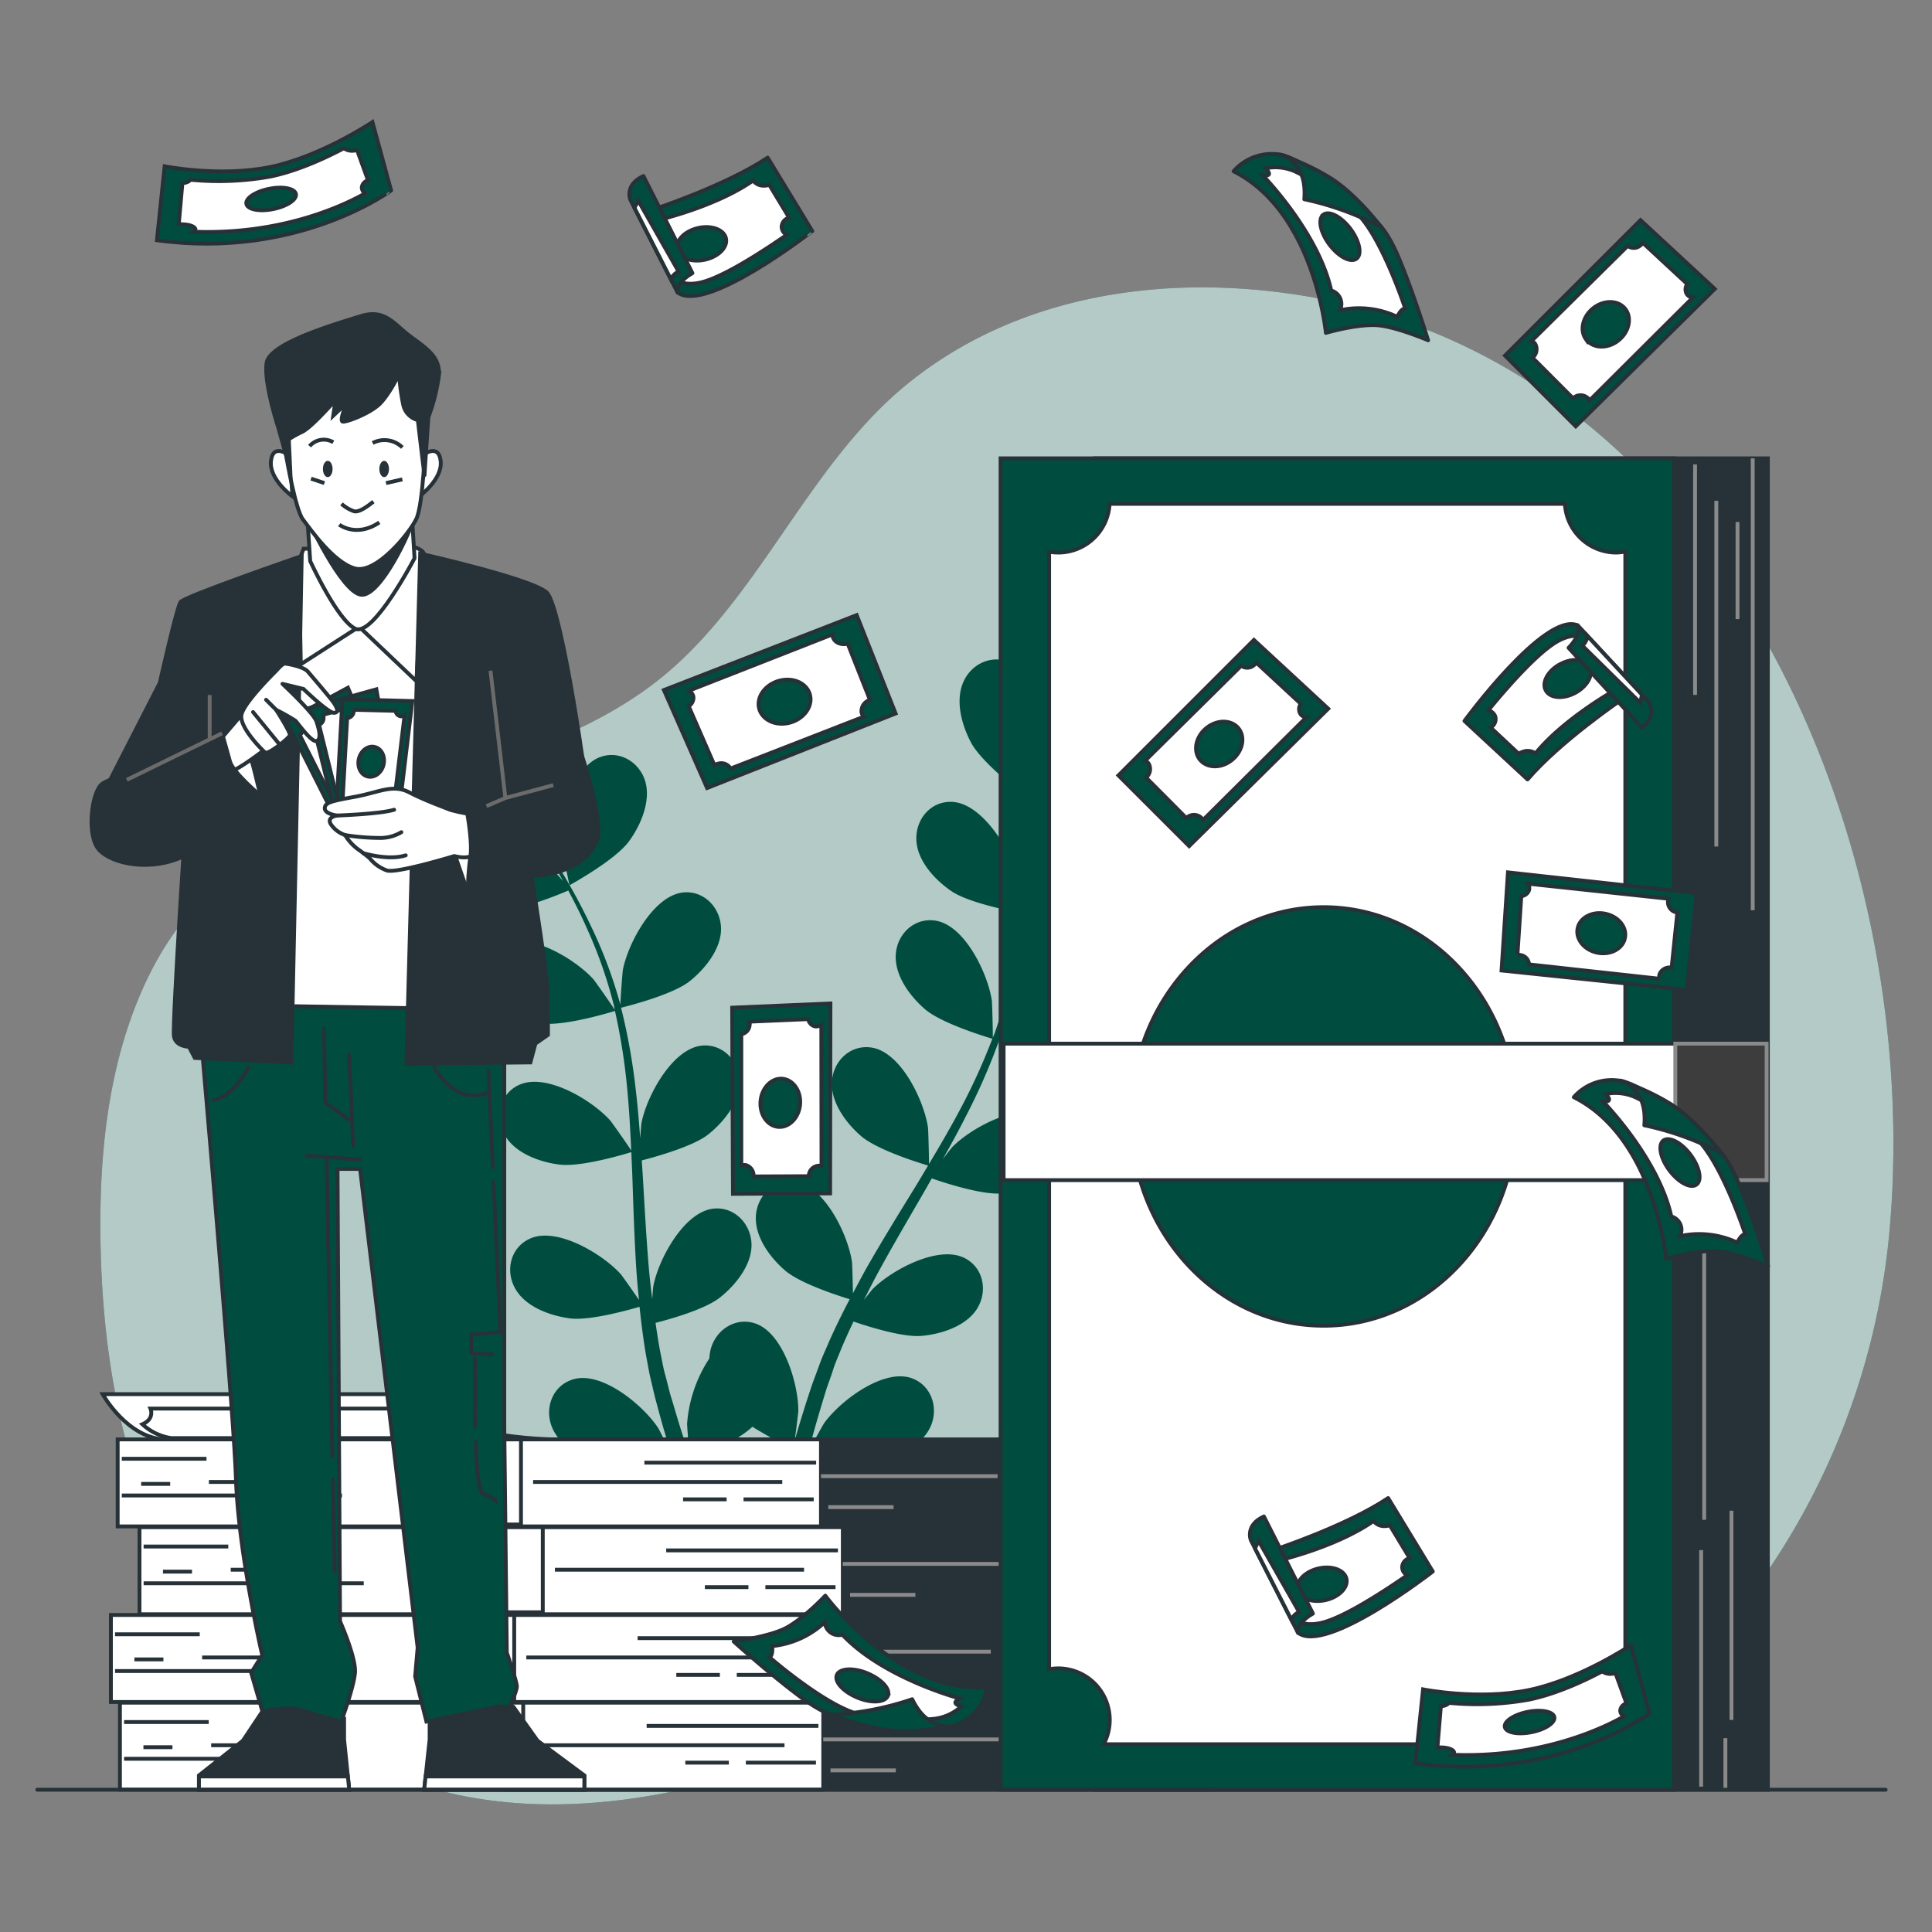 <?xml version="1.0" encoding="UTF-8"?>
<svg xmlns="http://www.w3.org/2000/svg" viewBox="0 0 500 500">
  <rect x="0" y="0" width="500" height="500" fill="#808080" stroke="none"/>
  <g id="freepik--background-simple--inject-68">
    <path d="M335.81,76.3c-36-5.55-73.15.5-100.91,23-27,21.89-39.25,58.53-67.41,78.88C124,209.67,62.23,199.21,37,255.74,28,275.92,25.68,298.47,26,320.56c.37,27.67,4.88,55.67,16.83,80.62s31.85,46.72,57.31,57.54c37.58,16,81.13,6.43,118.85-9.18,15.56-6.43,31.18-14,48-14.86,21.18-1.11,41.23,8.44,61.35,15.15,24.14,8.07,50.88,12.13,74.85,3.55,18.76-6.71,34.18-20.62,46.55-36.24a186.32,186.32,0,0,0,39.15-97.32C498.48,219.18,446.55,93.35,335.81,76.3Z" style="fill:#004D40"></path>
    <path d="M335.81,76.3c-36-5.55-73.15.5-100.91,23-27,21.89-39.25,58.53-67.41,78.88C124,209.67,62.23,199.21,37,255.74,28,275.92,25.68,298.47,26,320.56c.37,27.67,4.88,55.67,16.83,80.62s31.85,46.72,57.31,57.54c37.58,16,81.13,6.43,118.85-9.18,15.56-6.43,31.18-14,48-14.86,21.18-1.11,41.23,8.44,61.35,15.15,24.14,8.07,50.88,12.13,74.85,3.55,18.76-6.71,34.18-20.62,46.55-36.24a186.32,186.32,0,0,0,39.15-97.32C498.48,219.18,446.55,93.35,335.81,76.3Z" style="fill:#fff;opacity:0.7"></path>
  </g>
  <g id="freepik--Plants--inject-68">
    <path d="M284.05,234.34c-5.66,2.08-19.13,1-19.14,1s3.43-8.66,3.72-9.18c3.33-6,13.31-15.67,20.86-14.18,5.45,1.07,8.17,6.75,6.62,11.84S288.87,232.57,284.05,234.34Z" style="fill:#004D40"></path>
    <path d="M110.11,177.77c7.69-.36,16.14,10.66,18.56,17.09.2.56,2.47,9.64,2.33,9.63l-.17,0c1.35,1.73,2.78,3.6,4.29,5.68,2.77,3.85,5.86,8.23,8.9,13.22a159.94,159.94,0,0,1,9.06,16.57,118.5,118.5,0,0,1,7.4,19.78l.06.25c.09-2.25.57-8.54.66-9,1.3-6.75,7.76-19,15.4-20,5.51-.68,9.86,3.86,10,9.18s-4.13,10.61-8.16,13.8c-4.54,3.59-16.74,6.59-17.71,6.83a161.1,161.1,0,0,1,3.8,21.18c.49,4.16.85,8.36,1.15,12.58.15-2,.29-3.69.34-3.93,1.29-6.75,7.76-19,15.4-20,5.51-.68,9.86,3.87,10,9.19s-4.13,10.6-8.15,13.79-14.43,6-17.18,6.7c.1,1.62.22,3.23.31,4.85.46,7.77.88,15.53,1.53,23.12.23,2.67.55,5.3.86,7.93.13-1.73.26-3.18.3-3.4,1.29-6.75,7.76-19,15.4-20,5.5-.68,9.86,3.86,10,9.18s-4.13,10.61-8.16,13.8-13.42,5.73-16.68,6.57c.4,2.68.8,5.37,1.31,7.95.38,1.76.64,3.47,1.12,5.22s.89,3.45,1.33,5.15c1,3.24,1.94,6.59,2.95,9.73.7,2.19,1.4,4.26,2.1,6.35-.26-2.66-.65-7.88-.64-8.32a35.47,35.47,0,0,1,5.77-16.89,11.28,11.28,0,0,1,.25-2c1.16-5.2,6.32-8.8,11.59-7.05,7.31,2.43,11.23,15.75,11.17,22.62,0,.41-.54,4.8-.92,7.57.48-1.59.91-3.14,1.42-4.78,1-3.24,2-6.44,3.18-9.89l1.85-5c.58-1.68,1.4-3.37,2.11-5.08,1.71-3.93,3.63-7.83,5.66-11.71-2.84-.86-12.85-4.07-16.75-7.45s-7.88-8.73-7.52-14.15,4.92-9.65,10.39-8.72c7.59,1.29,13.49,13.86,14.47,20.66.06.43.21,5.39.25,8.12,1.23-2.33,2.45-4.65,3.78-7,3.83-6.68,7.91-13.31,12-19.95,1.24-2,2.45-4.07,3.67-6.1-1-.3-13-3.85-17.36-7.64-3.88-3.37-7.89-8.73-7.52-14.15s4.91-9.65,10.38-8.72c7.59,1.29,13.49,13.86,14.47,20.66.08.52.29,7.66.25,9.47,2.69-4.48,5.32-9,7.74-13.52a159.5,159.5,0,0,0,8.67-18.92c-.47-.14-13-3.79-17.47-7.67-3.88-3.36-7.88-8.73-7.52-14.15s4.92-9.65,10.39-8.72c7.59,1.29,13.48,13.86,14.47,20.67.07.53.3,8.21.24,9.61.14-.38.33-.75.47-1.13a117.82,117.82,0,0,0,5.12-20.22c.66-3.79,1.07-7.45,1.4-11-2.4-.44-13.36-2.58-17.77-5.63-4.23-2.92-8.8-7.81-9-13.24s3.83-10.13,9.36-9.81c7.69.45,14.93,12.3,16.65,19,.1.36.64,4.14,1,6.91.12-1.62.28-3.28.37-4.83.34-5.81.29-11.15.21-15.89-.07-2.69-.18-5.12-.31-7.39-2.13-1.67-10.64-8.48-13.11-13.12s-4.2-11-1.91-15.92,8.07-7.22,12.83-4.39c6.62,4,7.59,17.8,6.05,24.5-.14.58-3.25,9.39-3.37,9.31l-.13-.1c.17,2.18.33,4.53.45,7.1.18,4.74.35,10.09.13,15.93a162.76,162.76,0,0,1-1.58,18.82,118.94,118.94,0,0,1-4.75,20.59,1.57,1.57,0,0,1-.09.23c1.32-1.82,5.2-6.81,5.54-7.16,4.8-4.91,17-11.6,23.86-8.17,5,2.48,6.1,8.67,3.25,13.17s-9.29,6.57-14.41,7c-5.77.49-17.6-3.73-18.54-4.07A161.43,161.43,0,0,1,250,288.83c-1.88,3.73-3.9,7.43-6,11.12,1.19-1.54,2.28-2.91,2.45-3.09,4.8-4.92,17-11.6,23.86-8.17,5,2.47,6.09,8.66,3.26,13.17s-9.3,6.57-14.42,7-15.35-2.95-18-3.89c-.81,1.41-1.6,2.82-2.42,4.23-3.9,6.73-7.83,13.43-11.48,20.12-1.28,2.35-2.46,4.72-3.66,7.09,1.07-1.37,2-2.51,2.13-2.68,4.8-4.91,17-11.6,23.87-8.17,5,2.48,6.09,8.67,3.25,13.17s-9.3,6.57-14.41,7c-5,.42-14.36-2.63-17.55-3.72-1.14,2.46-2.29,4.92-3.29,7.35-.65,1.68-1.39,3.25-1.94,5s-1.16,3.37-1.73,5c-1,3.24-2,6.57-2.91,9.75-.63,2.21-1.19,4.33-1.76,6.46,1.25-2.37,3.81-6.94,4.06-7.29,4-5.59,15-14,22.36-11.7,5.28,1.7,7.33,7.64,5.2,12.52s-8.19,7.91-13.18,9.11c-5.5,1.32-17.36-.9-18.84-1.19-.93,3.53-1.8,7-2.57,10.22-.17.7-.31,1.33-.47,2H201c.26-1,.52-2.06.8-3.12.93-3.59,2-7.4,3.13-11.3a102.05,102.05,0,0,1-10.21-5.58c-4.19,4-14.57,8.4-15.91,9,1.17,3.45,2.34,6.8,3.49,9.94l.41,1.1H177.9c-1.16-3.39-2.32-7-3.48-10.73-1.47.21-13.44,1.9-18.88.33-4.93-1.43-10.82-4.63-12.76-9.71s.43-10.82,5.78-12.26c7.43-2,18.05,6.93,21.8,12.7.22.34,2.2,4.3,3.41,6.82-.49-1.59-1-3.13-1.46-4.77-1-3.24-1.84-6.5-2.79-10-.41-1.71-.81-3.44-1.22-5.18s-.69-3.59-1.05-5.41c-.74-4.22-1.28-8.53-1.74-12.88-2.83.84-13,3.69-18.07,3s-11.39-2.93-14.08-7.66-1.22-10.76,3.85-13c7-3.11,18.9,4.12,23.47,9.26.29.32,3.15,4.37,4.68,6.63-.25-2.62-.51-5.24-.68-7.9-.49-7.67-.74-15.46-1-23.23-.08-2.38-.2-4.75-.3-7.12-1,.31-13,4-18.7,3.21-5.09-.66-11.39-2.93-14.08-7.66s-1.22-10.76,3.85-13c7.05-3.11,18.9,4.12,23.47,9.26.35.39,4.46,6.22,5.44,7.76-.24-5.23-.52-10.43-1-15.55a158.63,158.63,0,0,0-3.21-20.56c-.46.15-12.93,4-18.8,3.24-5.09-.67-11.39-2.93-14.07-7.66s-1.23-10.76,3.85-13c7-3.11,18.89,4.12,23.47,9.26.35.4,4.78,6.68,5.5,7.88-.09-.39-.14-.81-.24-1.2a116.64,116.64,0,0,0-6.88-19.69c-1.54-3.52-3.21-6.81-4.91-10-2.25,1-12.57,5.23-17.92,5.12-5.14-.11-11.65-1.67-14.84-6.07s-2.39-10.56,2.4-13.34c6.66-3.87,19.24,2,24.35,6.62.27.25,2.82,3.11,4.64,5.21-.79-1.41-1.58-2.88-2.36-4.22-2.92-5-5.91-9.47-8.58-13.37-1.54-2.21-3-4.17-4.35-6-2.69-.21-13.54-1.2-18.17-3.71s-9.56-6.85-10.37-12.22S104.57,178,110.11,177.77Z" style="fill:#004D40"></path>
    <path d="M147.43,229.08c-.12.07-1.91-9.11-2-9.7-.54-6.86,2.46-20.42,9.58-23.34,5.13-2.11,10.53,1.12,12,6.22s-1.18,11.33-4.22,15.46C159.29,222.58,147.44,229.07,147.43,229.08Z" style="fill:#004D40"></path>
  </g>
  <g id="freepik--banknotes-2--inject-68">
    <path d="M143.17,372.52s-30.32-.38-37.41-11.72H26.56S33,372.42,43,372.52Z" style="fill:#fff;stroke:#263238;stroke-miterlimit:10"></path>
    <path d="M103.46,364.54H38.94s1.2,2.62-2.09,4.06a14.06,14.06,0,0,0,7.47,3.58h82.14s-10.46-1-16.13-4.3C110.33,367.88,103.76,368.84,103.46,364.54Z" style="fill:#fff;stroke:#263238;stroke-miterlimit:10"></path>
    <rect x="131.21" y="440.66" width="182.02" height="22.52" transform="translate(444.44 903.83) rotate(180)" style="fill:#263238;stroke:#263238;stroke-miterlimit:10"></rect>
    <rect x="31.03" y="440.66" width="182.02" height="22.52" transform="translate(244.09 903.83) rotate(180)" style="fill:#fff;stroke:#263238;stroke-miterlimit:10"></rect>
    <line x1="211.8" y1="446.66" x2="167.35" y2="446.66" style="fill:#fff;stroke:#263238;stroke-miterlimit:10"></line>
    <line x1="203.03" y1="451.67" x2="138.55" y2="451.67" style="fill:#fff;stroke:#263238;stroke-miterlimit:10"></line>
    <line x1="177.36" y1="456.17" x2="188.63" y2="456.17" style="fill:#fff;stroke:#263238;stroke-miterlimit:10"></line>
    <line x1="193.02" y1="456.17" x2="211.17" y2="456.17" style="fill:#fff;stroke:#263238;stroke-miterlimit:10"></line>
    <line x1="32.11" y1="455.17" x2="89.08" y2="455.17" style="fill:#fff;stroke:#263238;stroke-miterlimit:10"></line>
    <line x1="37.12" y1="452.17" x2="44.63" y2="452.17" style="fill:#fff;stroke:#263238;stroke-miterlimit:10"></line>
    <line x1="79.69" y1="451.67" x2="54.65" y2="451.67" style="fill:#fff;stroke:#263238;stroke-miterlimit:10"></line>
    <line x1="32.11" y1="445.66" x2="54.02" y2="445.66" style="fill:#fff;stroke:#263238;stroke-miterlimit:10"></line>
    <line x1="310.72" y1="450.16" x2="299.45" y2="450.16" style="fill:none;stroke:#8a8a8a;stroke-miterlimit:10"></line>
    <line x1="313.23" y1="455.17" x2="278.17" y2="455.17" style="fill:none;stroke:#8a8a8a;stroke-miterlimit:10"></line>
    <line x1="214.93" y1="458.17" x2="231.84" y2="458.17" style="fill:none;stroke:#8a8a8a;stroke-miterlimit:10"></line>
    <line x1="213.05" y1="450.16" x2="258.76" y2="450.16" style="fill:none;stroke:#8a8a8a;stroke-miterlimit:10"></line>
    <line x1="298.2" y1="443.66" x2="271.91" y2="443.66" style="fill:none;stroke:#8a8a8a;stroke-miterlimit:10"></line>
    <rect x="114.13" y="440.66" width="21.29" height="22.02" transform="translate(249.54 903.33) rotate(180)" style="fill:#fff;stroke:#263238;stroke-miterlimit:10"></rect>
    <rect x="128.88" y="417.94" width="182.02" height="22.52" transform="translate(439.77 858.41) rotate(180)" style="fill:#263238;stroke:#263238;stroke-miterlimit:10"></rect>
    <rect x="28.7" y="417.94" width="182.02" height="22.52" transform="translate(239.42 858.41) rotate(180)" style="fill:#fff;stroke:#263238;stroke-miterlimit:10"></rect>
    <line x1="209.46" y1="423.95" x2="165.01" y2="423.95" style="fill:#fff;stroke:#263238;stroke-miterlimit:10"></line>
    <line x1="200.7" y1="428.95" x2="136.21" y2="428.95" style="fill:#fff;stroke:#263238;stroke-miterlimit:10"></line>
    <line x1="175.03" y1="433.46" x2="186.3" y2="433.46" style="fill:#fff;stroke:#263238;stroke-miterlimit:10"></line>
    <line x1="190.68" y1="433.46" x2="208.84" y2="433.46" style="fill:#fff;stroke:#263238;stroke-miterlimit:10"></line>
    <line x1="29.77" y1="432.46" x2="86.75" y2="432.46" style="fill:#fff;stroke:#263238;stroke-miterlimit:10"></line>
    <line x1="34.78" y1="429.45" x2="42.29" y2="429.45" style="fill:#fff;stroke:#263238;stroke-miterlimit:10"></line>
    <line x1="77.36" y1="428.95" x2="52.31" y2="428.95" style="fill:#fff;stroke:#263238;stroke-miterlimit:10"></line>
    <line x1="29.77" y1="422.95" x2="51.69" y2="422.95" style="fill:#fff;stroke:#263238;stroke-miterlimit:10"></line>
    <line x1="308.39" y1="427.45" x2="297.12" y2="427.45" style="fill:none;stroke:#8a8a8a;stroke-miterlimit:10"></line>
    <line x1="310.89" y1="432.46" x2="275.83" y2="432.46" style="fill:none;stroke:#8a8a8a;stroke-miterlimit:10"></line>
    <line x1="212.6" y1="435.46" x2="229.5" y2="435.46" style="fill:none;stroke:#8a8a8a;stroke-miterlimit:10"></line>
    <line x1="210.72" y1="427.45" x2="256.42" y2="427.45" style="fill:none;stroke:#8a8a8a;stroke-miterlimit:10"></line>
    <line x1="295.87" y1="420.95" x2="269.57" y2="420.95" style="fill:none;stroke:#8a8a8a;stroke-miterlimit:10"></line>
    <rect x="111.79" y="417.94" width="21.29" height="22.02" transform="translate(244.87 857.91) rotate(180)" style="fill:#fff;stroke:#263238;stroke-miterlimit:10"></rect>
    <rect x="136.27" y="395.23" width="182.02" height="22.52" transform="translate(454.56 812.99) rotate(180)" style="fill:#263238;stroke:#263238;stroke-miterlimit:10"></rect>
    <rect x="36.09" y="395.23" width="182.02" height="22.52" transform="translate(254.21 812.99) rotate(180)" style="fill:#fff;stroke:#263238;stroke-miterlimit:10"></rect>
    <line x1="216.86" y1="401.24" x2="172.41" y2="401.24" style="fill:#fff;stroke:#263238;stroke-miterlimit:10"></line>
    <line x1="208.09" y1="406.24" x2="143.61" y2="406.24" style="fill:#fff;stroke:#263238;stroke-miterlimit:10"></line>
    <line x1="182.42" y1="410.75" x2="193.69" y2="410.75" style="fill:#fff;stroke:#263238;stroke-miterlimit:10"></line>
    <line x1="198.08" y1="410.75" x2="216.23" y2="410.75" style="fill:#fff;stroke:#263238;stroke-miterlimit:10"></line>
    <line x1="37.17" y1="409.75" x2="94.14" y2="409.75" style="fill:#fff;stroke:#263238;stroke-miterlimit:10"></line>
    <line x1="42.18" y1="406.74" x2="49.69" y2="406.74" style="fill:#fff;stroke:#263238;stroke-miterlimit:10"></line>
    <line x1="84.75" y1="406.24" x2="59.71" y2="406.24" style="fill:#fff;stroke:#263238;stroke-miterlimit:10"></line>
    <line x1="37.17" y1="400.24" x2="59.08" y2="400.24" style="fill:#fff;stroke:#263238;stroke-miterlimit:10"></line>
    <line x1="315.78" y1="404.74" x2="304.51" y2="404.74" style="fill:none;stroke:#8a8a8a;stroke-miterlimit:10"></line>
    <line x1="318.29" y1="409.75" x2="283.23" y2="409.75" style="fill:none;stroke:#8a8a8a;stroke-miterlimit:10"></line>
    <line x1="219.99" y1="412.75" x2="236.9" y2="412.75" style="fill:none;stroke:#8a8a8a;stroke-miterlimit:10"></line>
    <line x1="218.11" y1="404.74" x2="263.82" y2="404.74" style="fill:none;stroke:#8a8a8a;stroke-miterlimit:10"></line>
    <line x1="303.26" y1="398.24" x2="276.97" y2="398.24" style="fill:none;stroke:#8a8a8a;stroke-miterlimit:10"></line>
    <rect x="119.19" y="395.23" width="21.29" height="22.02" transform="translate(259.66 812.49) rotate(180)" style="fill:#fff;stroke:#263238;stroke-miterlimit:10"></rect>
    <rect x="130.63" y="372.52" width="182.02" height="22.52" transform="translate(443.27 767.56) rotate(180)" style="fill:#263238;stroke:#263238;stroke-miterlimit:10"></rect>
    <rect x="30.45" y="372.52" width="182.02" height="22.52" transform="translate(242.92 767.56) rotate(180)" style="fill:#fff;stroke:#263238;stroke-miterlimit:10"></rect>
    <line x1="211.22" y1="378.53" x2="166.76" y2="378.53" style="fill:#fff;stroke:#263238;stroke-miterlimit:10"></line>
    <line x1="202.45" y1="383.53" x2="137.96" y2="383.53" style="fill:#fff;stroke:#263238;stroke-miterlimit:10"></line>
    <line x1="176.78" y1="388.03" x2="188.05" y2="388.03" style="fill:#fff;stroke:#263238;stroke-miterlimit:10"></line>
    <line x1="192.43" y1="388.03" x2="210.59" y2="388.03" style="fill:#fff;stroke:#263238;stroke-miterlimit:10"></line>
    <line x1="31.52" y1="387.03" x2="88.5" y2="387.03" style="fill:#fff;stroke:#263238;stroke-miterlimit:10"></line>
    <line x1="36.53" y1="384.03" x2="44.05" y2="384.03" style="fill:#fff;stroke:#263238;stroke-miterlimit:10"></line>
    <line x1="79.11" y1="383.53" x2="54.06" y2="383.53" style="fill:#fff;stroke:#263238;stroke-miterlimit:10"></line>
    <line x1="31.52" y1="377.53" x2="53.44" y2="377.53" style="fill:#fff;stroke:#263238;stroke-miterlimit:10"></line>
    <line x1="310.14" y1="382.03" x2="298.87" y2="382.03" style="fill:none;stroke:#8a8a8a;stroke-miterlimit:10"></line>
    <line x1="312.64" y1="387.03" x2="277.58" y2="387.03" style="fill:none;stroke:#8a8a8a;stroke-miterlimit:10"></line>
    <line x1="214.35" y1="390.04" x2="231.25" y2="390.04" style="fill:none;stroke:#8a8a8a;stroke-miterlimit:10"></line>
    <line x1="212.47" y1="382.03" x2="258.17" y2="382.03" style="fill:none;stroke:#8a8a8a;stroke-miterlimit:10"></line>
    <line x1="297.62" y1="375.52" x2="271.32" y2="375.52" style="fill:none;stroke:#8a8a8a;stroke-miterlimit:10"></line>
    <rect x="113.54" y="372.52" width="21.29" height="22.02" transform="translate(248.37 767.06) rotate(180)" style="fill:#fff;stroke:#263238;stroke-miterlimit:10"></rect>
  </g>
  <g id="freepik--banknotes-3--inject-68">
    <rect x="283.28" y="118.62" width="174.24" height="344.56" style="fill:#263238;stroke:#263238;stroke-miterlimit:10"></rect>
    <line x1="438.68" y1="120.19" x2="438.68" y2="179.84" style="fill:none;stroke:#8a8a8a;stroke-miterlimit:10"></line>
    <line x1="449.67" y1="135.1" x2="449.67" y2="160.22" style="fill:none;stroke:#8a8a8a;stroke-miterlimit:10"></line>
    <line x1="444.18" y1="129.61" x2="444.18" y2="219.08" style="fill:none;stroke:#8a8a8a;stroke-miterlimit:10"></line>
    <line x1="453.6" y1="118.62" x2="453.6" y2="235.57" style="fill:none;stroke:#8a8a8a;stroke-miterlimit:10"></line>
    <line x1="440.25" y1="462.39" x2="440.25" y2="401.17" style="fill:none;stroke:#8a8a8a;stroke-miterlimit:10"></line>
    <line x1="446.53" y1="463.18" x2="446.53" y2="449.83" style="fill:none;stroke:#8a8a8a;stroke-miterlimit:10"></line>
    <line x1="448.1" y1="445.12" x2="448.1" y2="390.97" style="fill:none;stroke:#8a8a8a;stroke-miterlimit:10"></line>
    <line x1="441.04" y1="393.32" x2="441.04" y2="304.63" style="fill:none;stroke:#8a8a8a;stroke-miterlimit:10"></line>
    <rect x="258.95" y="118.62" width="174.24" height="344.56" style="fill:#004D40;stroke:#263238;stroke-miterlimit:10"></rect>
    <path d="M418.28,143A13.33,13.33,0,0,1,405,130.39H287.16A13.31,13.31,0,0,1,273.86,143a13,13,0,0,1-2.35-.22V432a14,14,0,0,1,2.35-.22,13.34,13.34,0,0,1,11.77,19.62H406.51a13.33,13.33,0,0,1,11.77-19.62,14,14,0,0,1,2.35.22V142.73A13,13,0,0,1,418.28,143ZM342.54,343.09c-27.53,0-49.84-24.24-49.84-54.15s22.31-54.16,49.84-54.16,49.84,24.25,49.84,54.16S370.06,343.09,342.54,343.09Z" style="fill:#fff;stroke:#263238;stroke-miterlimit:10"></path>
    <rect x="259.73" y="270.1" width="197.47" height="35.32" style="fill:#fff;stroke:#263238;stroke-miterlimit:10"></rect>
    <rect x="433.57" y="270.1" width="23.63" height="35.32" style="fill:#3d3d3d;stroke:#8a8a8a;stroke-miterlimit:10"></rect>
  </g>
  <g id="freepik--Character--inject-68">
    <path d="M68.68,441.75l-5.82,8.73-11.37,9v3.71H90.38l-1.33-13v-5.82S73.18,437.51,68.68,441.75Z" style="fill:#263238;stroke:#263238;stroke-miterlimit:10"></path>
    <polygon points="90.03 459.74 51.49 459.74 51.49 463.18 90.38 463.18 90.03 459.74" style="fill:#fff;stroke:#263238;stroke-miterlimit:10"></polygon>
    <path d="M132.9,441.75l6.2,8.73,12.13,9v3.71H109.78l1.41-13v-5.82S128.11,437.51,132.9,441.75Z" style="fill:#263238;stroke:#263238;stroke-miterlimit:10"></path>
    <polygon points="110.15 459.74 151.23 459.74 151.23 463.18 109.78 463.18 110.15 459.74" style="fill:#fff;stroke:#263238;stroke-miterlimit:10"></polygon>
    <path d="M51.33,260.68s9.08,102.48,9.73,121.94,6.81,45.73,6.81,45.73L65,432.89l2.92,10.05s6.81-1.62,10.38-.32,10,2.92,10,2.92,3.25-8.76,3.57-12.65S88,419.59,88,419.59l-.65-117.07h5.84L108.09,426.4l-.65,7.46,2.92,11.68s17.19-3.57,18.48-3.9a5.67,5.67,0,0,1,2.92.33s2-4.22,2-5.52-2.6-8.75-2.6-8.75l-.65-58.05V259.71l-79.13-1.62Z" style="fill:#004D40;stroke:#263238;stroke-miterlimit:10"></path>
    <polyline points="127.72 305.94 129.49 344.71 121.94 345.39 121.94 350.2 127.43 350.54" style="fill:none;stroke:#263238;stroke-linecap:round;stroke-linejoin:round"></polyline>
    <line x1="126.4" y1="277.1" x2="127.55" y2="302.14" style="fill:none;stroke:#263238;stroke-linecap:round;stroke-linejoin:round"></line>
    <path d="M123.1,373.21c.25,6.93.8,12.94,1.93,13.36,2.75,1,3.43,2.06,3.43,2.06" style="fill:none;stroke:#263238;stroke-linecap:round;stroke-linejoin:round"></path>
    <path d="M123,351.57s-.18,8.76,0,17.52" style="fill:none;stroke:#263238;stroke-linecap:round;stroke-linejoin:round"></path>
    <line x1="79.39" y1="299.06" x2="93.11" y2="300.09" style="fill:none;stroke:#263238;stroke-linecap:round;stroke-linejoin:round"></line>
    <polyline points="83.85 266.12 84.19 285.33 90.37 289.8" style="fill:none;stroke:#263238;stroke-linecap:round;stroke-linejoin:round"></polyline>
    <line x1="90.37" y1="272.98" x2="91.4" y2="296.66" style="fill:none;stroke:#263238;stroke-linecap:round;stroke-linejoin:round"></line>
    <line x1="86.13" y1="382.81" x2="86.59" y2="406.48" style="fill:none;stroke:#263238;stroke-linecap:round;stroke-linejoin:round"></line>
    <line x1="84.53" y1="300.43" x2="86.02" y2="376.96" style="fill:none;stroke:#263238;stroke-linecap:round;stroke-linejoin:round"></line>
    <path d="M112.33,276.07s4.81,9.95,13.73,6.86" style="fill:none;stroke:#263238;stroke-linecap:round;stroke-linejoin:round"></path>
    <path d="M64.29,276.07s-3.44,7.55-8.93,8.58" style="fill:none;stroke:#263238;stroke-linecap:round;stroke-linejoin:round"></path>
    <polygon points="84.67 146.33 74.36 149.45 65.72 260.25 111.29 260.98 113.69 147.05 84.67 146.33" style="fill:#fff;stroke:#263238;stroke-miterlimit:10"></polygon>
    <path d="M81,142H78.58l-1.22,3.16.49,26.75,15.08-9.72,14.83,14.1,1.95-31.86s.73-1.46-1.46-2.43-2.92-1.22-2.92-1.22Z" style="fill:#fff;stroke:#263238;stroke-miterlimit:10"></path>
    <path d="M79.55,134.2l.73,11s7,15.32,11.67,17.51,15.33-18.24,15.33-18.24l-.73-12.16H79.3Z" style="fill:#fff;stroke:#263238;stroke-miterlimit:10"></path>
    <path d="M79.55,134.2s8.75,19,13.86,19.71,13.38-17.52,13.38-19.22S79.55,134.2,79.55,134.2Z" style="fill:#263238;stroke:#263238;stroke-miterlimit:10"></path>
    <path d="M74.93,117.92s-4.22-3.46-4.8,1.34,5.57,9.22,5.57,9.22Z" style="fill:#fff;stroke:#263238;stroke-miterlimit:10"></path>
    <path d="M109.23,117.92s4.23-3.46,4.81,1.34-5.57,9.22-5.57,9.22Z" style="fill:#fff;stroke:#263238;stroke-miterlimit:10"></path>
    <path d="M74.16,118.49s2.31,13.45,4.23,15.94,7.87,11.14,13.44,12.68,14.22-9.22,15.94-12.87,2.31-19.78,2.31-19.78l-.19-8.64s-.58-6.34-3.08-9.8S93.56,90.26,86.46,93,73.4,108.12,73.4,110.62,74.16,118.49,74.16,118.49Z" style="fill:#fff;stroke:#263238;stroke-miterlimit:10"></path>
    <path d="M86.84,103.51s-6,6.92-8.64,8.26a26.48,26.48,0,0,0-3.46,1.92l.38,8.07-3.07-11S68.21,99.09,69,93.91s18.24-10.18,24.39-12.1,8.45,1.92,12.48,5,8.26,5.38,7.69,10.57a48.43,48.43,0,0,1-2.69,10.56s-1,14.4-1,15-1.73-14.21-1.73-14.21a5.24,5.24,0,0,1-3.84-4.23,55.89,55.89,0,0,1-1-7.68s-2.5,5.19-5,7.68-8.64,4.8-9.6,4.61,1-4.8,1-4.8l-3.46,3.27Z" style="fill:#263238;stroke:#263238;stroke-miterlimit:10"></path>
    <path d="M88.38,130.4a9.77,9.77,0,0,0,3.26,1.92c1.54.38,4.23-1.92,5-2.5" style="fill:none;stroke:#263238;stroke-miterlimit:10"></path>
    <path d="M87.8,135.78s4.42,3.45,10.37-.58" style="fill:#fff;stroke:#263238;stroke-miterlimit:10"></path>
    <ellipse cx="84.82" cy="121.37" rx="1.25" ry="2.11" style="fill:#263238"></ellipse>
    <ellipse cx="99.42" cy="121.37" rx="1.25" ry="2.11" style="fill:#263238"></ellipse>
    <path d="M96.44,114.65a6.59,6.59,0,0,1,7.69,1.15" style="fill:none;stroke:#263238;stroke-miterlimit:10"></path>
    <path d="M86.26,114.46a4.85,4.85,0,0,0-6.14,1" style="fill:none;stroke:#263238;stroke-miterlimit:10"></path>
    <line x1="99.9" y1="125.02" x2="104.13" y2="124.06" style="fill:none;stroke:#263238;stroke-miterlimit:10"></line>
    <line x1="80.5" y1="123.87" x2="83.96" y2="125.02" style="fill:none;stroke:#263238;stroke-miterlimit:10"></line>
    <path d="M77.6,170,75.41,275l-25-1.21L48.9,270.9s-3.4,0-3.89-2.68,3.4-61.53,3.4-61.53L27,204.74l14.35-28s4.38-19.46,5.35-20.92,31.38-11.92,31.38-11.92Z" style="fill:#263238;stroke:#263238;stroke-miterlimit:10"></path>
    <path d="M108.74,143.28l-3.57,132,32.1-.33,1.3-4.86,3.24-2.27V257.44c0-5.19-6.16-42.81-6.16-42.81s16.22-2.27,16.54-5.51-6.81-52.21-10.7-55.78S108.74,143.28,108.74,143.28Z" style="fill:#263238;stroke:#263238;stroke-miterlimit:10"></path>
    <path d="M116.79,218.55l4.27,12.3s2.47-5.94,2.1-9.68-.38-4.87-1.5-5.06S117,215.18,116.79,218.55Z" style="fill:#fff;stroke:#263238;stroke-miterlimit:10"></path>
    <polygon points="74.12 186.59 87.79 213.75 102.21 206.63 90.04 177.98 74.12 186.59" style="fill:#004D40;stroke:#263238;stroke-miterlimit:10"></polygon>
    <path d="M97.83,205.54a1.76,1.76,0,0,1,1-2.26,1,1,0,0,1,.24,0l-9-21.09a1.42,1.42,0,0,1-.92.82,1.57,1.57,0,0,1-1.65-.64L78,187.48a2,2,0,0,1,.27.6,1.85,1.85,0,0,1-.7,2.13L87.06,209a1.39,1.39,0,0,1,.63-.4,1.72,1.72,0,0,1,1.94,1.11l8.23-4.06Zm-8.12-4.86c-1.75.49-3.64-.8-4.23-2.89s.34-4.19,2.08-4.68,3.64.8,4.23,2.89S91.45,200.18,89.71,200.68Z" style="fill:#fff;stroke:#263238;stroke-miterlimit:10"></path>
    <polygon points="79.97 183.25 87.27 212.76 102.91 209.02 97.4 178.39 79.97 183.25" style="fill:#004D40;stroke:#263238;stroke-miterlimit:10"></polygon>
    <path d="M98.88,207a1.76,1.76,0,0,1,1.49-2,1,1,0,0,1,.24,0l-4-22.55a1.46,1.46,0,0,1-1.08.6,1.61,1.61,0,0,1-1.48-1L83.59,185a2,2,0,0,1,.14.65,1.85,1.85,0,0,1-1.16,1.92L87.62,208a1.34,1.34,0,0,1,.7-.24,1.69,1.69,0,0,1,1.64,1.5l8.93-2.13S98.88,207,98.88,207ZM92,200.44c-1.81.1-3.37-1.58-3.48-3.75s1.26-4,3.07-4.1,3.36,1.59,3.48,3.76S93.85,200.35,92,200.44Z" style="fill:#fff;stroke:#263238;stroke-miterlimit:10"></path>
    <polygon points="88.62 180.97 86.94 211.32 102.99 212.34 106.71 181.43 88.62 180.97" style="fill:#004D40;stroke:#263238;stroke-miterlimit:10"></polygon>
    <path d="M99.73,209.21a1.76,1.76,0,0,1,2-1.46,1,1,0,0,1,.24.09l2.74-22.76a1.43,1.43,0,0,1-1.21.26,1.58,1.58,0,0,1-1.12-1.38l-10.81-.27a1.82,1.82,0,0,1-.06.65,1.85,1.85,0,0,1-1.67,1.5l-1.16,21a1.36,1.36,0,0,1,.75,0,1.7,1.7,0,0,1,1.12,1.93l9.17.58A.28.28,0,0,1,99.73,209.21Zm-4.62-8.27c-1.75-.44-2.75-2.5-2.22-4.61s2.38-3.46,4.14-3,2.74,2.51,2.22,4.62S96.87,201.38,95.11,200.94Z" style="fill:#fff;stroke:#263238;stroke-miterlimit:10"></path>
    <path d="M121.66,210.68a43.6,43.6,0,0,1-5.24-1.12c-.75-.37-6.18-2.25-10.49-4.49s-7.86,0-14,1.12-7.87,1.5-7.87,3,3.19,1.87,3.19,1.87-3,.37-1.5,2.43a7.22,7.22,0,0,0,3.56,2.62,12.9,12.9,0,0,0,3.18,3.56c1.87,1.31,3.18,2.44,3.18,2.44a10,10,0,0,0,4.5,3.18c2.62.75,17.41-3.75,17.41-3.75s4.49,1.31,5.62-1.12S121.66,210.68,121.66,210.68Z" style="fill:#fff;stroke:#263238;stroke-linecap:round;stroke-linejoin:round"></path>
    <path d="M87.21,211.06s11.23-.38,14.79-1.5" style="fill:none;stroke:#263238;stroke-linecap:round;stroke-linejoin:round"></path>
    <path d="M89.27,216.11a59.62,59.62,0,0,0,9.36.75,10.71,10.71,0,0,0,5.24-1.49" style="fill:none;stroke:#263238;stroke-linecap:round;stroke-linejoin:round"></path>
    <path d="M94,220.8s6.55,2,11,.56" style="fill:none;stroke:#263238;stroke-linecap:round;stroke-linejoin:round"></path>
    <path d="M127.22,178.63l3.57,27.89-10.06,2.92s1.63,8.43,1,12.33a66.82,66.82,0,0,0-.65,9.08s11-3.57,18.16-4.22,13.3-3.89,15.24-9.08-4.21-23-4.21-23" style="fill:#263238;stroke:#263238;stroke-miterlimit:10"></path>
    <polyline points="125.89 208.62 130.79 206.52 143.19 203.19" style="fill:none;stroke:#6b6b6b;stroke-miterlimit:10"></polyline>
    <line x1="130.79" y1="206.52" x2="126.94" y2="173.58" style="fill:none;stroke:#6b6b6b;stroke-miterlimit:10"></line>
    <path d="M67.38,205.88s-2.24-9.92-3.18-11.8-6,3.38-6.37,5.06S65.88,206.07,67.38,205.88Z" style="fill:#fff;stroke:#263238;stroke-miterlimit:10"></path>
    <path d="M62.49,185l-4.84,5.68S59,199,60.08,199.33s8.8-5.62,8.8-5.62Z" style="fill:#fff;stroke:#263238;stroke-miterlimit:10"></path>
    <path d="M71.48,173.61s-8.43,8.24-9,11.42,5.43,9.18,6.18,9.74,6.18-3.75,6.36-4.5-3.55-6.55-3.55-6.55a50.83,50.83,0,0,1,5,2.81c.56.56,4.12,5.62,5.43,5.24s.75-2.81,0-5.05-8.8-9.74-8.8-9.74l5.43,1.31s6.37,6.18,7.87,6.18.75-1.5-.19-2.81-5.43-6.55-6.55-7.86-5.43-2.06-6-2.06S71.48,173.61,71.48,173.61Z" style="fill:#fff;stroke:#263238;stroke-linecap:round;stroke-linejoin:round"></path>
    <line x1="71.48" y1="183.72" x2="68.86" y2="181.1" style="fill:none;stroke:#263238;stroke-linecap:round;stroke-linejoin:round"></line>
    <line x1="65.49" y1="184.28" x2="72.23" y2="192.52" style="fill:none;stroke:#263238;stroke-linecap:round;stroke-linejoin:round"></line>
    <path d="M57.46,189.78s1.31,4.49,2.06,7.3,7.86,8.8,7.86,8.8-10.11,10.67-19.1,15.35-19.55,2.33-22.73-1.41-1.87-14.6.75-16.85,17.86-5.14,21.61-7.2S57.46,189.78,57.46,189.78Z" style="fill:#263238;stroke:#263238;stroke-miterlimit:10"></path>
    <line x1="57.46" y1="189.78" x2="32.82" y2="201.82" style="fill:none;stroke:#6b6b6b;stroke-miterlimit:10"></line>
    <line x1="54.26" y1="191.36" x2="54.26" y2="179.86" style="fill:none;stroke:#6b6b6b;stroke-miterlimit:10"></line>
  </g>
  <g id="freepik--banknotes-1--inject-68">
    <path d="M218.24,444.3s-3,.85-11-5.08-17.36-14.4-17.36-14.4,9.24-1.24,13.51-3.49c4.7-2.49,10.2-8.37,10.2-8.37s18.63,25.41,41.93,23.72a13.07,13.07,0,0,1-8,9.74C240.26,449.38,218.24,444.3,218.24,444.3Z" style="fill:#004D40;stroke:#263238;stroke-linejoin:round"></path>
    <path d="M248.47,439.59S228.69,434.4,218,423.05a3.6,3.6,0,0,1-4.54-3.24A23.26,23.26,0,0,1,199.83,426s.32,2.27-.65,2.92c0,0,15.24,13.3,24,14.92a64.76,64.76,0,0,0,18.48,1,12.43,12.43,0,0,0,7.14-3.24S245.55,440.89,248.47,439.59Zm-18.68-.73c-.71,1.75-4.24,2-7.89.48s-6-4.09-5.34-5.83,4.24-2,7.89-.48S230.49,437.12,229.79,438.86Z" style="fill:#fff;stroke:#263238;stroke-miterlimit:10"></path>
    <path d="M215.24,443.77s10.2,4.2,18.25,4.2a60.9,60.9,0,0,0,14-1.55s-2.75,1.5-7.22-1.37c-2.55-1.64-4.19-5.29-4.19-5.29A76.72,76.72,0,0,1,215.24,443.77Z" style="fill:#004D40;stroke:#263238;stroke-linejoin:round"></path>
    <path d="M329.82,401.06s18.57-6.11,29.43-13.36l11.55,19s-27.62,21.51-34.87,15.85Z" style="fill:#004D40;stroke:#263238;stroke-linejoin:round"></path>
    <path d="M362.88,405.59a2.53,2.53,0,0,1,1.93-2.35l-5.13-8.51a4.12,4.12,0,0,1-1.33.22,3.39,3.39,0,0,1-2.87-1.32c-9.59,6.71-24.3,10.15-24.3,10.15l2.94,11.55s-.45,6.34,7.47,4.75c6.14-1.23,17.69-9,22.6-12.39A2.44,2.44,0,0,1,362.88,405.59Zm-19.79,8.5c-3.47.79-6.7-.39-7.22-2.64s1.88-4.73,5.35-5.53,6.71.39,7.23,2.64S346.57,413.29,343.09,414.09Z" style="fill:#fff;stroke:#263238;stroke-miterlimit:10"></path>
    <path d="M327.1,392.46l12.68,25.13s-4.3,2.26-3.85,5l-12.22-24S322.12,394.72,327.1,392.46Z" style="fill:#004D40;stroke:#263238;stroke-linejoin:round"></path>
    <path d="M324.79,400.7l9.42,18.48a4,4,0,0,1,2-2L325.74,398.8Z" style="fill:#fff;stroke:#263238;stroke-miterlimit:10"></path>
    <polygon points="189.49 260.79 189.69 308.96 214.83 308.85 214.91 259.7 189.49 260.79" style="fill:#004D40;stroke:#263238;stroke-miterlimit:10"></polygon>
    <path d="M209.32,304.23a2.71,2.71,0,0,1,2.92-2.54,2.26,2.26,0,0,1,.37.11l-.05-36.67a2,2,0,0,1-1.66.49,2.33,2.33,0,0,1-1.74-1.87L194,264.4a3,3,0,0,1,0,.94,2.57,2.57,0,0,1-2.15,2.31l0,34a2.18,2.18,0,0,1,1.16-.13,2.79,2.79,0,0,1,2,2.94l14.36-.06C209.32,304.32,209.31,304.27,209.32,304.23ZM201,291.57c-2.79-.51-4.63-3.68-4.11-7.09s3.23-5.76,6-5.24,4.64,3.68,4.11,7.09S203.76,292.09,201,291.57Z" style="fill:#fff;stroke:#263238;stroke-miterlimit:10"></path>
    <polygon points="424.56 56.97 389.5 92.03 407.8 110.33 443.78 74.77 424.56 56.97" style="fill:#004D40;stroke:#263238;stroke-miterlimit:10"></polygon>
    <path d="M407.18,103a2.79,2.79,0,0,1,4,.29,2,2,0,0,1,.19.36L438.12,77a2.06,2.06,0,0,1-1.57-.86,2.4,2.4,0,0,1,.11-2.63L425.18,62.86a3.47,3.47,0,0,1-.69.69,2.63,2.63,0,0,1-3.25.09l-24.87,24.6a2.16,2.16,0,0,1,.93.74,2.86,2.86,0,0,1-.68,3.61l10.45,10.46Zm3.2-15.28c-1.66-2.41-.67-6.06,2.2-8.15s6.55-1.81,8.2.6.66,6.07-2.21,8.15S412,90.09,410.38,87.67Z" style="fill:#fff;stroke:#263238;stroke-miterlimit:10"></path>
    <polygon points="183 203.94 231.78 184.65 221.71 159.19 171.82 178.58 183 203.94" style="fill:#004D40;stroke:#263238;stroke-miterlimit:10"></polygon>
    <path d="M219.2,166.61c-1.77.39-3.44-.48-3.73-2a3,3,0,0,1,0-.43l-37.19,14.58a2.18,2.18,0,0,1,1.16,1.5,2.54,2.54,0,0,1-1.21,2.5L184.88,198a3.68,3.68,0,0,1,1-.37,2.78,2.78,0,0,1,3.19,1.27l34.49-13.42a2.22,2.22,0,0,1-.59-1.11,3,3,0,0,1,2.18-3.22l-5.76-14.55Zm-9.52,13.49c.59,3-1.9,6.17-5.57,7s-7.11-1-7.7-4,1.9-6.16,5.57-7S209.09,177.06,209.68,180.1Z" style="fill:#fff;stroke:#263238;stroke-miterlimit:10"></path>
    <path d="M355.17,56.81s3,.79,6.86,10,7.56,21.25,7.56,21.25-8.58-3.66-13.4-3.91c-5.32-.27-13.05,2-13.05,2s-3-31.37-23.89-41.82A13.06,13.06,0,0,1,331.15,40C338.85,41.18,355.17,56.81,355.17,56.81Z" style="fill:#004D40;stroke:#263238;stroke-linejoin:round"></path>
    <path d="M326.79,45.39S341.13,60,344.52,75.19a3.61,3.61,0,0,1,2.24,5.11A23.24,23.24,0,0,1,361.62,82s.88-2.12,2.05-2.18c0,0-6.3-19.22-13-25.09a65,65,0,0,0-15.39-10.3,12.5,12.5,0,0,0-7.79-.86S330,45.77,326.79,45.39Zm15.68,10.18c1.49-1.13,4.64.49,7,3.63s3.1,6.6,1.6,7.74-4.64-.49-7-3.63S341,56.71,342.47,55.57Z" style="fill:#fff;stroke:#263238;stroke-miterlimit:10"></path>
    <path d="M357.48,58.8S350.86,50,343.94,45.85A61.1,61.1,0,0,0,331.15,40s3.13.12,5.5,4.87c1.35,2.72.9,6.69.9,6.69A76.84,76.84,0,0,1,357.48,58.8Z" style="fill:#004D40;stroke:#263238;stroke-linejoin:round"></path>
    <path d="M96.39,31.6l4.83,17.7S77.08,67.18,40.61,62.17l2-19.13s14.3,2.86,27.35.18S96.39,31.6,96.39,31.6Z" style="fill:#004D40;stroke:#263238;stroke-miterlimit:10"></path>
    <path d="M93.63,48.52a2.15,2.15,0,0,1,1.62-1.84L92.4,38.81a4.06,4.06,0,0,1-1.29.21A3.56,3.56,0,0,1,89,38.37C85,40.47,77.49,44.13,70,45.68a75.8,75.8,0,0,1-20.68.84,2.58,2.58,0,0,1-2.11.81l-.95,10.72c.24,0,.49,0,.74,0,2,0,3.57.6,3.57,1.34a.77.77,0,0,1-.37.58c23.17.88,39.39-7.13,44.31-9.93A1.85,1.85,0,0,1,93.63,48.52ZM70.7,54.11c-3.54.71-6.64.11-6.93-1.34s2.34-3.19,5.88-3.9,6.64-.11,6.93,1.34S74.24,53.4,70.7,54.11Z" style="fill:#fff;stroke:#263238;stroke-miterlimit:10"></path>
    <path d="M422.08,425.77l4.82,17.7s-24.13,17.88-60.61,12.87l2-19.13s14.3,2.86,27.36.18S422.08,425.77,422.08,425.77Z" style="fill:#004D40;stroke:#263238;stroke-miterlimit:10"></path>
    <path d="M419.31,442.7a2.15,2.15,0,0,1,1.62-1.85L418.08,433a4.36,4.36,0,0,1-1.29.2,3.64,3.64,0,0,1-2.16-.64c-3.91,2.09-11.46,5.75-18.94,7.3a75.79,75.79,0,0,1-20.68.84,2.58,2.58,0,0,1-2.11.81L372,452.23q.36,0,.75,0c2,0,3.56.59,3.56,1.33a.77.77,0,0,1-.37.58c23.17.89,39.39-7.12,44.32-9.93A1.85,1.85,0,0,1,419.31,442.7Zm-22.93,5.58c-3.54.71-6.64.11-6.93-1.33s2.34-3.2,5.88-3.91,6.64-.1,6.93,1.34S399.92,447.58,396.38,448.28Z" style="fill:#fff;stroke:#263238;stroke-miterlimit:10"></path>
    <path d="M169.24,54.16s18.56-6.11,29.43-13.36l11.55,19S182.6,81.33,175.35,75.67Z" style="fill:#004D40;stroke:#263238;stroke-linejoin:round"></path>
    <path d="M202.29,58.69a2.54,2.54,0,0,1,1.94-2.35l-5.14-8.51a4,4,0,0,1-1.32.22,3.39,3.39,0,0,1-2.87-1.32c-9.59,6.71-24.3,10.15-24.3,10.15l2.94,11.55s-.45,6.34,7.47,4.75c6.13-1.23,17.68-9,22.6-12.39A2.44,2.44,0,0,1,202.29,58.69Zm-19.78,8.5c-3.47.79-6.71-.39-7.22-2.64s1.88-4.73,5.35-5.53,6.71.39,7.23,2.65S186,66.39,182.51,67.19Z" style="fill:#fff;stroke:#263238;stroke-miterlimit:10"></path>
    <path d="M166.52,45.56,179.2,70.69s-4.3,2.26-3.85,5l-12.23-24S161.54,47.82,166.52,45.56Z" style="fill:#004D40;stroke:#263238;stroke-linejoin:round"></path>
    <path d="M164.21,53.8l9.41,18.48a4,4,0,0,1,2-2L165.16,51.9Z" style="fill:#fff;stroke:#263238;stroke-miterlimit:10"></path>
    <polygon points="324.51 165.62 289.45 200.68 307.75 218.97 343.74 183.41 324.51 165.62" style="fill:#004D40;stroke:#263238;stroke-miterlimit:10"></polygon>
    <path d="M307.14,211.6a2.79,2.79,0,0,1,4,.29,2,2,0,0,1,.18.36l26.78-26.62a2,2,0,0,1-1.56-.86,2.4,2.4,0,0,1,.1-2.63l-11.48-10.63a3.18,3.18,0,0,1-.69.68,2.62,2.62,0,0,1-3.25.1l-24.87,24.59a2.2,2.2,0,0,1,.93.75,2.86,2.86,0,0,1-.68,3.61L307,211.69Zm3.19-15.28c-1.65-2.42-.66-6.06,2.21-8.15s6.54-1.81,8.19.6.67,6.06-2.21,8.15S312,198.73,310.33,196.32Z" style="fill:#fff;stroke:#263238;stroke-miterlimit:10"></path>
    <polygon points="388.6 251.16 436.51 256.16 439.11 231.16 390.26 225.77 388.6 251.16" style="fill:#004D40;stroke:#263238;stroke-miterlimit:10"></polygon>
    <path d="M433.92,236.13a2.71,2.71,0,0,1-2.21-3.17,2.32,2.32,0,0,1,.16-.36l-36.47-3.91a2,2,0,0,1,.31,1.71,2.31,2.31,0,0,1-2,1.52l-1,15.17a3.38,3.38,0,0,1,.94.1,2.57,2.57,0,0,1,2.06,2.4l33.77,3.71a2.08,2.08,0,0,1,0-1.16,2.78,2.78,0,0,1,3.14-1.7l1.48-14.28Zm-13.48,7c-.81,2.72-4.16,4.21-7.49,3.32s-5.38-3.83-4.57-6.55,4.17-4.21,7.5-3.32S421.25,240.35,420.44,243.08Z" style="fill:#fff;stroke:#263238;stroke-miterlimit:10"></path>
    <path d="M443.18,296.43s3,.79,6.86,10,7.55,21.25,7.55,21.25-8.57-3.66-13.4-3.91c-5.31-.27-13,2-13,2s-3-31.37-23.89-41.82a13.05,13.05,0,0,1,11.89-4.26C426.85,280.8,443.18,296.43,443.18,296.43Z" style="fill:#004D40;stroke:#263238;stroke-linejoin:round"></path>
    <path d="M414.79,285s14.35,14.58,17.74,29.81a3.59,3.59,0,0,1,2.24,5.1,23.21,23.21,0,0,1,14.85,1.68s.89-2.12,2.05-2.18c0,0-6.29-19.22-13-25.09A64.78,64.78,0,0,0,423.3,284a12.5,12.5,0,0,0-7.79-.86S418,285.39,414.79,285Zm15.68,10.18c1.5-1.13,4.64.49,7,3.63s3.1,6.6,1.6,7.74-4.64-.49-7-3.63S429,296.33,430.47,295.19Z" style="fill:#fff;stroke:#263238;stroke-miterlimit:10"></path>
    <path d="M445.48,298.42s-6.62-8.83-13.53-12.95a61,61,0,0,0-12.8-5.81s3.14.12,5.5,4.87c1.36,2.72.9,6.69.9,6.69A76.71,76.71,0,0,1,445.48,298.42Z" style="fill:#004D40;stroke:#263238;stroke-linejoin:round"></path>
    <path d="M420,180.83s-16.19,10.95-24.67,20.89L379,186.58s20.69-28.24,29.21-24.77Z" style="fill:#004D40;stroke:#263238;stroke-linejoin:round"></path>
    <path d="M387,185.51a2.52,2.52,0,0,1-1.22,2.78l7.26,6.79a4.14,4.14,0,0,1,1.22-.57,3.39,3.39,0,0,1,3.12.48c7.4-9.07,20.61-16.4,20.61-16.4l-6-10.31s-1.3-6.22-8.49-2.53c-5.56,2.86-14.56,13.45-18.35,18.1A2.43,2.43,0,0,1,387,185.51Zm16.71-13.58c3.12-1.72,6.56-1.46,7.67.56s-.52,5.07-3.64,6.78-6.56,1.46-7.68-.57S400.55,173.64,403.68,171.93Z" style="fill:#fff;stroke:#263238;stroke-miterlimit:10"></path>
    <path d="M425,188.36l-19.06-20.71s3.52-3.35,2.34-5.84l18.32,19.74S429.14,184.82,425,188.36Z" style="fill:#004D40;stroke:#263238;stroke-linejoin:round"></path>
    <path d="M424.94,179.8l-14.1-15.2a4.06,4.06,0,0,1-1.33,2.5l15,14.79Z" style="fill:#fff;stroke:#263238;stroke-miterlimit:10"></path>
  </g>
  <g id="freepik--Floor--inject-68">
    <line x1="9.66" y1="463.18" x2="488" y2="463.18" style="fill:none;stroke:#263238;stroke-linecap:round;stroke-linejoin:round"></line>
  </g>
</svg>
